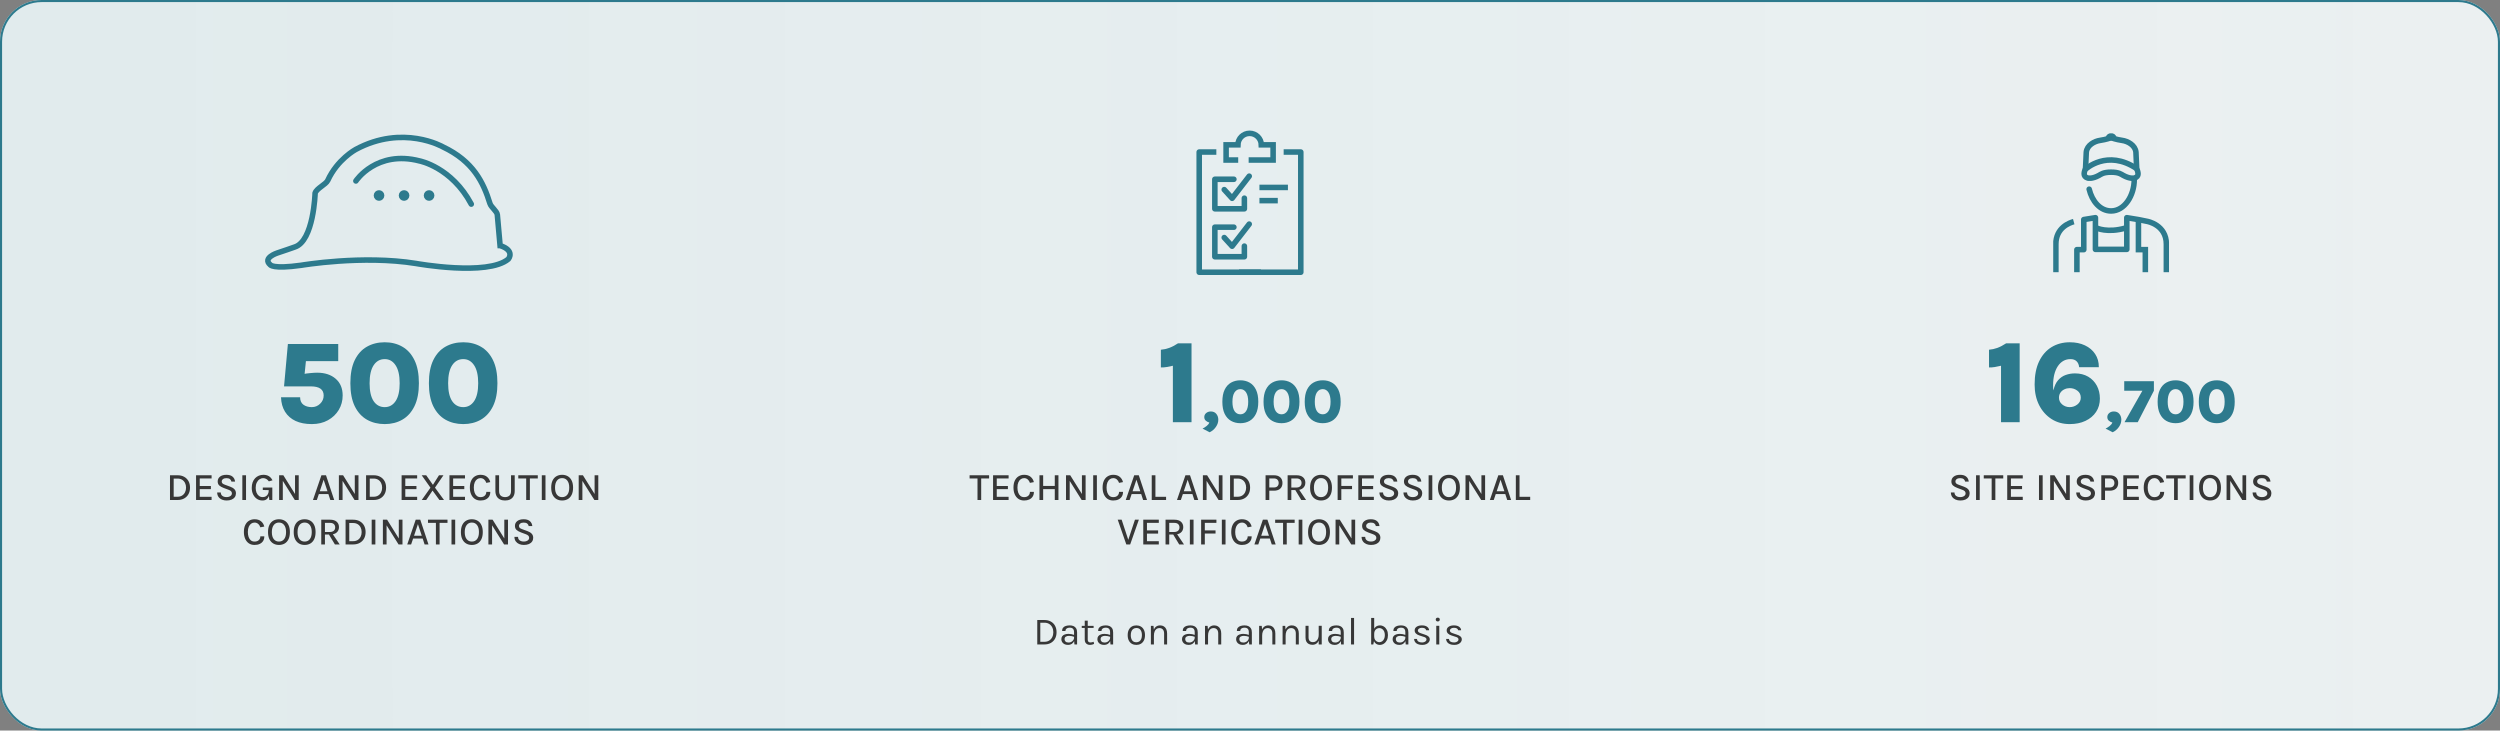 <svg width="900" height="263" viewBox="0 0 900 263" fill="none" xmlns="http://www.w3.org/2000/svg">
<rect x="0" y="0" width="900" height="263" fill="#808080" stroke="none"/>
<g clip-path="url(#clip0_5359_119)">
<rect width="900" height="263" rx="15" fill="#F5F7F7"/>
<rect width="900" height="263" fill="url(#paint0_linear_5359_119)" fill-opacity="0.25"/>
<path d="M180.034 88.409C180.034 88.409 179.717 84.495 179.035 77.29C178.918 76.056 176.79 74.575 176.379 73.258C174.04 65.701 170.384 58.061 159.442 52.878C159.442 52.878 145.091 44.603 128.036 53.818C128.036 53.818 121.466 57.356 117.987 64.96C117.317 66.406 113.943 67.828 113.438 69.521C113.438 69.521 112.944 86.81 106.068 88.938C106.068 88.938 101.438 90.572 99.757 91.1C99.757 91.1 94.444 92.864 97.242 95.285C97.242 95.285 97.97 96.966 108.443 95.496C108.443 95.496 130.551 91.724 149.816 94.862C149.816 94.862 175.591 99.528 183.031 93.251C183.031 93.251 185.523 90.207 180.046 88.409H180.034Z" stroke="#2D7A8D" stroke-width="2" stroke-miterlimit="10"/>
<path d="M128.119 65.148C128.119 65.148 135.524 53.877 151.121 57.955C151.121 57.955 162.569 60.188 169.657 73.482" stroke="#2D7A8D" stroke-width="2" stroke-miterlimit="10" stroke-linecap="round"/>
<path d="M137.367 70.379C137.367 70.884 136.955 71.296 136.45 71.296C135.945 71.296 135.533 70.884 135.533 70.379C135.533 69.874 135.945 69.462 136.45 69.462C136.955 69.462 137.367 69.874 137.367 70.379Z" fill="#2D7A8D" stroke="#2D7A8D" stroke-width="2" stroke-miterlimit="10"/>
<path d="M146.382 70.379C146.382 70.884 145.971 71.296 145.466 71.296C144.96 71.296 144.549 70.884 144.549 70.379C144.549 69.874 144.96 69.462 145.466 69.462C145.971 69.462 146.382 69.874 146.382 70.379Z" fill="#2D7A8D" stroke="#2D7A8D" stroke-width="2" stroke-miterlimit="10"/>
<path d="M155.386 70.379C155.386 70.884 154.975 71.296 154.47 71.296C153.964 71.296 153.553 70.884 153.553 70.379C153.553 69.874 153.964 69.462 154.47 69.462C154.975 69.462 155.386 69.874 155.386 70.379Z" fill="#2D7A8D" stroke="#2D7A8D" stroke-width="2" stroke-miterlimit="10"/>
<path d="M112.24 152.671C109.974 152.671 108.023 152.294 106.387 151.538C104.764 150.769 103.505 149.664 102.61 148.224C101.715 146.783 101.233 145.049 101.163 143.021H108.044C108.044 144.224 108.442 145.119 109.24 145.706C110.037 146.28 111.037 146.566 112.24 146.566C113.401 146.566 114.401 146.161 115.24 145.35C116.093 144.538 116.519 143.545 116.519 142.371C116.519 140.189 114.974 139.098 111.883 139.098H102.254L103.638 123.846H121.764V130.014H109.03L110.31 128.273L109.596 135.217L109.177 134.671C109.848 134.517 110.68 134.399 111.673 134.315C112.68 134.217 113.512 134.168 114.17 134.168C116.939 134.168 119.163 134.895 120.841 136.35C122.519 137.804 123.359 139.811 123.359 142.371C123.359 144.273 122.89 146.007 121.953 147.573C121.016 149.126 119.715 150.364 118.051 151.287C116.387 152.21 114.449 152.671 112.24 152.671ZM138.509 152.671C136.103 152.671 133.964 152.14 132.089 151.077C130.229 150.014 128.768 148.399 127.705 146.231C126.656 144.049 126.131 141.294 126.131 137.965C126.131 134.594 126.656 131.825 127.705 129.657C128.768 127.476 130.229 125.86 132.089 124.811C133.964 123.748 136.103 123.217 138.509 123.217C140.887 123.217 142.999 123.748 144.845 124.811C146.691 125.86 148.145 127.476 149.208 129.657C150.271 131.825 150.803 134.594 150.803 137.965C150.803 141.294 150.271 144.049 149.208 146.231C148.145 148.399 146.691 150.014 144.845 151.077C142.999 152.14 140.887 152.671 138.509 152.671ZM138.509 146.566C140.131 146.566 141.432 145.846 142.411 144.406C143.39 142.951 143.88 140.804 143.88 137.965C143.88 135.126 143.39 132.972 142.411 131.503C141.432 130.021 140.131 129.28 138.509 129.28C136.817 129.28 135.481 130.021 134.502 131.503C133.537 132.972 133.054 135.126 133.054 137.965C133.054 140.804 133.537 142.951 134.502 144.406C135.481 145.846 136.817 146.566 138.509 146.566ZM166.782 152.671C164.376 152.671 162.236 152.14 160.362 151.077C158.502 150.014 157.04 148.399 155.977 146.231C154.928 144.049 154.404 141.294 154.404 137.965C154.404 134.594 154.928 131.825 155.977 129.657C157.04 127.476 158.502 125.86 160.362 124.811C162.236 123.748 164.376 123.217 166.782 123.217C169.159 123.217 171.271 123.748 173.117 124.811C174.963 125.86 176.418 127.476 177.481 129.657C178.544 131.825 179.075 134.594 179.075 137.965C179.075 141.294 178.544 144.049 177.481 146.231C176.418 148.399 174.963 150.014 173.117 151.077C171.271 152.14 169.159 152.671 166.782 152.671ZM166.782 146.566C168.404 146.566 169.705 145.846 170.684 144.406C171.663 142.951 172.152 140.804 172.152 137.965C172.152 135.126 171.663 132.972 170.684 131.503C169.705 130.021 168.404 129.28 166.782 129.28C165.089 129.28 163.754 130.021 162.775 131.503C161.809 132.972 161.327 135.126 161.327 137.965C161.327 140.804 161.809 142.951 162.775 144.406C163.754 145.846 165.089 146.566 166.782 146.566Z" fill="#2D7A8D"/>
<path d="M61.197 171.091H63.924C64.828 171.091 65.614 171.275 66.281 171.643C66.952 172.007 67.474 172.522 67.847 173.189C68.22 173.855 68.406 174.641 68.406 175.545C68.406 176.445 68.22 177.228 67.847 177.895C67.474 178.562 66.952 179.079 66.281 179.448C65.614 179.816 64.828 180 63.924 180H61.197V171.091ZM62.525 172.287V178.825H63.924C64.558 178.825 65.101 178.683 65.553 178.399C66.01 178.114 66.362 177.725 66.609 177.231C66.856 176.737 66.98 176.175 66.98 175.545C66.98 174.916 66.856 174.357 66.609 173.867C66.362 173.373 66.01 172.986 65.553 172.706C65.101 172.427 64.558 172.287 63.924 172.287H62.525ZM70.58 180V171.091H76.174V172.238H71.908V174.951H75.922V176.098H71.908V178.839H76.174V180H70.58ZM81.562 180.182C80.956 180.182 80.399 180.075 79.891 179.86C79.383 179.641 78.973 179.317 78.66 178.888C78.353 178.459 78.192 177.923 78.178 177.28H79.478C79.478 177.667 79.572 177.984 79.758 178.231C79.949 178.478 80.201 178.662 80.513 178.783C80.826 178.9 81.171 178.958 81.548 178.958C81.931 178.958 82.269 178.9 82.562 178.783C82.856 178.667 83.082 178.51 83.241 178.315C83.404 178.119 83.485 177.895 83.485 177.643C83.485 177.303 83.38 177.03 83.171 176.825C82.961 176.615 82.642 176.438 82.213 176.294L80.555 175.678C79.842 175.413 79.299 175.107 78.926 174.762C78.553 174.413 78.367 173.928 78.367 173.308C78.367 172.604 78.642 172.033 79.192 171.594C79.742 171.152 80.516 170.93 81.513 170.93C82.46 170.93 83.194 171.149 83.716 171.587C84.243 172.026 84.544 172.622 84.618 173.378H83.311C83.245 172.995 83.066 172.692 82.772 172.469C82.483 172.245 82.064 172.133 81.513 172.133C80.982 172.133 80.567 172.249 80.269 172.483C79.97 172.711 79.821 173 79.821 173.35C79.821 173.639 79.914 173.869 80.101 174.042C80.292 174.214 80.588 174.371 80.989 174.51L82.877 175.203C83.525 175.431 84.031 175.739 84.394 176.126C84.758 176.513 84.94 177.005 84.94 177.601C84.94 178.105 84.809 178.55 84.548 178.937C84.287 179.324 83.905 179.629 83.401 179.853C82.898 180.072 82.285 180.182 81.562 180.182ZM87.243 180V171.091H88.572V180H87.243ZM94.488 180.182C93.77 180.182 93.12 179.995 92.537 179.622C91.954 179.245 91.491 178.716 91.146 178.035C90.801 177.35 90.628 176.545 90.628 175.622C90.628 174.872 90.735 174.205 90.95 173.622C91.169 173.04 91.47 172.548 91.852 172.147C92.239 171.746 92.686 171.443 93.195 171.238C93.703 171.033 94.246 170.93 94.824 170.93C95.579 170.93 96.227 171.089 96.768 171.406C97.309 171.723 97.754 172.226 98.104 172.916L96.789 173.294C96.509 172.907 96.201 172.618 95.866 172.427C95.53 172.231 95.162 172.133 94.761 172.133C94.272 172.133 93.819 172.275 93.404 172.559C92.994 172.839 92.665 173.24 92.418 173.762C92.171 174.28 92.048 174.9 92.048 175.622C92.048 176.28 92.15 176.86 92.355 177.364C92.565 177.862 92.859 178.254 93.237 178.538C93.619 178.818 94.069 178.958 94.586 178.958C94.996 178.958 95.365 178.865 95.691 178.678C96.017 178.492 96.274 178.217 96.46 177.853C96.651 177.485 96.747 177.03 96.747 176.49H97.097C97.097 177.24 97.006 177.893 96.824 178.448C96.647 178.998 96.367 179.424 95.985 179.727C95.603 180.03 95.104 180.182 94.488 180.182ZM96.957 180L96.747 177.958V176.448L94.607 176.392V175.517H98.034V180H96.957ZM100.484 171.091H102.002L106.316 178H106.211V171.091H107.54V180H106.127L101.603 172.783H101.813V180H100.484V171.091ZM112.664 180L115.713 171.091H117.357L120.315 180H118.916L118.224 177.874H114.783L114.063 180H112.664ZM115.119 176.853H117.895L116.51 172.692L115.119 176.853ZM121.996 171.091H123.513L127.828 178H127.723V171.091H129.052V180H127.639L123.115 172.783H123.324V180H121.996V171.091ZM131.782 171.091H134.51C135.414 171.091 136.2 171.275 136.866 171.643C137.538 172.007 138.06 172.522 138.433 173.189C138.806 173.855 138.992 174.641 138.992 175.545C138.992 176.445 138.806 177.228 138.433 177.895C138.06 178.562 137.538 179.079 136.866 179.448C136.2 179.816 135.414 180 134.51 180H131.782V171.091ZM133.111 172.287V178.825H134.51C135.144 178.825 135.687 178.683 136.139 178.399C136.596 178.114 136.948 177.725 137.195 177.231C137.442 176.737 137.566 176.175 137.566 175.545C137.566 174.916 137.442 174.357 137.195 173.867C136.948 173.373 136.596 172.986 136.139 172.706C135.687 172.427 135.144 172.287 134.51 172.287H133.111ZM144.58 180V171.091H150.174V172.238H145.908V174.951H149.922V176.098H145.908V178.839H150.174V180H144.58ZM151.828 180L154.968 175.573L151.807 171.091H153.43L155.856 174.545L158.038 171.091H159.646L156.591 175.552L159.842 180H158.192L155.716 176.608L153.437 180H151.828ZM161.803 180V171.091H167.397V172.238H163.131V174.951H167.145V176.098H163.131V178.839H167.397V180H161.803ZM172.981 180.182C172.193 180.182 171.513 179.991 170.939 179.608C170.371 179.221 169.93 178.678 169.618 177.979C169.305 177.275 169.149 176.45 169.149 175.503C169.149 174.506 169.315 173.669 169.646 172.993C169.977 172.312 170.431 171.8 171.009 171.455C171.592 171.105 172.249 170.93 172.981 170.93C173.965 170.93 174.748 171.175 175.331 171.664C175.914 172.149 176.301 172.781 176.492 173.559L175.072 173.832C174.904 173.315 174.639 172.902 174.275 172.594C173.911 172.282 173.48 172.126 172.981 172.126C172.543 172.126 172.142 172.252 171.779 172.503C171.415 172.755 171.124 173.133 170.904 173.636C170.685 174.135 170.576 174.758 170.576 175.503C170.576 176.193 170.667 176.8 170.849 177.322C171.03 177.839 171.298 178.242 171.653 178.531C172.007 178.821 172.45 178.965 172.981 178.965C173.629 178.965 174.14 178.793 174.513 178.448C174.886 178.098 175.072 177.643 175.072 177.084H176.506C176.506 177.737 176.359 178.294 176.065 178.755C175.776 179.212 175.368 179.564 174.842 179.811C174.315 180.058 173.695 180.182 172.981 180.182ZM178.339 171.091H179.668V176.72C179.668 177.513 179.866 178.084 180.262 178.434C180.663 178.783 181.183 178.958 181.822 178.958C182.461 178.958 182.978 178.783 183.374 178.434C183.771 178.084 183.969 177.513 183.969 176.72V171.091H185.297V176.72C185.297 177.466 185.158 178.098 184.878 178.615C184.598 179.128 184.197 179.517 183.675 179.783C183.158 180.049 182.54 180.182 181.822 180.182C181.109 180.182 180.491 180.049 179.969 179.783C179.447 179.517 179.043 179.128 178.759 178.615C178.479 178.098 178.339 177.466 178.339 176.72V171.091ZM186.583 172.238V171.091H193.604V172.238H190.457L190.758 171.93V180H189.429V171.93L189.723 172.238H186.583ZM195.047 180V171.091H196.376V180H195.047ZM202.362 180.182C201.603 180.182 200.927 180.009 200.335 179.664C199.742 179.319 199.276 178.804 198.936 178.119C198.6 177.434 198.432 176.578 198.432 175.552C198.432 174.508 198.6 173.646 198.936 172.965C199.276 172.28 199.742 171.769 200.335 171.434C200.927 171.098 201.603 170.93 202.362 170.93C203.127 170.93 203.805 171.1 204.397 171.441C204.994 171.781 205.46 172.296 205.796 172.986C206.136 173.671 206.307 174.527 206.307 175.552C206.307 176.587 206.136 177.45 205.796 178.14C205.46 178.825 204.994 179.338 204.397 179.678C203.805 180.014 203.127 180.182 202.362 180.182ZM202.362 178.965C203.155 178.965 203.78 178.674 204.237 178.091C204.698 177.508 204.929 176.657 204.929 175.538C204.929 174.448 204.698 173.606 204.237 173.014C203.78 172.417 203.155 172.119 202.362 172.119C201.584 172.119 200.964 172.417 200.502 173.014C200.041 173.611 199.81 174.457 199.81 175.552C199.81 176.662 200.041 177.508 200.502 178.091C200.964 178.674 201.584 178.965 202.362 178.965ZM208.329 171.091H209.847L214.162 178H214.057V171.091H215.385V180H213.973L209.448 172.783H209.658V180H208.329V171.091ZM91.633 196.182C90.845 196.182 90.165 195.991 89.591 195.608C89.022 195.221 88.582 194.678 88.269 193.979C87.957 193.275 87.801 192.45 87.801 191.503C87.801 190.506 87.966 189.669 88.297 188.993C88.628 188.312 89.083 187.8 89.661 187.455C90.244 187.105 90.901 186.93 91.633 186.93C92.617 186.93 93.4 187.175 93.983 187.664C94.565 188.149 94.952 188.781 95.144 189.559L93.724 189.832C93.556 189.315 93.29 188.902 92.927 188.594C92.563 188.282 92.132 188.126 91.633 188.126C91.195 188.126 90.794 188.252 90.43 188.503C90.067 188.755 89.775 189.133 89.556 189.636C89.337 190.135 89.227 190.758 89.227 191.503C89.227 192.193 89.318 192.8 89.5 193.322C89.682 193.839 89.95 194.242 90.304 194.531C90.659 194.821 91.102 194.965 91.633 194.965C92.281 194.965 92.791 194.793 93.165 194.448C93.537 194.098 93.724 193.643 93.724 193.084H95.157C95.157 193.737 95.011 194.294 94.717 194.755C94.428 195.212 94.02 195.564 93.493 195.811C92.966 196.058 92.346 196.182 91.633 196.182ZM100.418 196.182C99.658 196.182 98.982 196.009 98.39 195.664C97.797 195.319 97.331 194.804 96.991 194.119C96.655 193.434 96.487 192.578 96.487 191.552C96.487 190.508 96.655 189.646 96.991 188.965C97.331 188.28 97.797 187.769 98.39 187.434C98.982 187.098 99.658 186.93 100.418 186.93C101.182 186.93 101.86 187.1 102.453 187.441C103.049 187.781 103.515 188.296 103.851 188.986C104.191 189.671 104.362 190.527 104.362 191.552C104.362 192.587 104.191 193.45 103.851 194.14C103.515 194.825 103.049 195.338 102.453 195.678C101.86 196.014 101.182 196.182 100.418 196.182ZM100.418 194.965C101.21 194.965 101.835 194.674 102.292 194.091C102.753 193.508 102.984 192.657 102.984 191.538C102.984 190.448 102.753 189.606 102.292 189.014C101.835 188.417 101.21 188.119 100.418 188.119C99.639 188.119 99.019 188.417 98.557 189.014C98.096 189.611 97.865 190.457 97.865 191.552C97.865 192.662 98.096 193.508 98.557 194.091C99.019 194.674 99.639 194.965 100.418 194.965ZM109.664 196.182C108.904 196.182 108.228 196.009 107.636 195.664C107.044 195.319 106.578 194.804 106.238 194.119C105.902 193.434 105.734 192.578 105.734 191.552C105.734 190.508 105.902 189.646 106.238 188.965C106.578 188.28 107.044 187.769 107.636 187.434C108.228 187.098 108.904 186.93 109.664 186.93C110.429 186.93 111.107 187.1 111.699 187.441C112.296 187.781 112.762 188.296 113.098 188.986C113.438 189.671 113.608 190.527 113.608 191.552C113.608 192.587 113.438 193.45 113.098 194.14C112.762 194.825 112.296 195.338 111.699 195.678C111.107 196.014 110.429 196.182 109.664 196.182ZM109.664 194.965C110.457 194.965 111.081 194.674 111.538 194.091C112 193.508 112.231 192.657 112.231 191.538C112.231 190.448 112 189.606 111.538 189.014C111.081 188.417 110.457 188.119 109.664 188.119C108.886 188.119 108.266 188.417 107.804 189.014C107.342 189.611 107.112 190.457 107.112 191.552C107.112 192.662 107.342 193.508 107.804 194.091C108.266 194.674 108.886 194.965 109.664 194.965ZM115.652 196V187.091H118.841C119.88 187.091 120.671 187.338 121.211 187.832C121.757 188.322 122.03 188.967 122.03 189.769C122.03 190.562 121.757 191.203 121.211 191.692C120.671 192.182 119.88 192.427 118.841 192.427H116.981V196H115.652ZM120.568 196L118.1 191.902H119.533L122.295 196H120.568ZM116.981 191.517H118.722C119.356 191.517 119.839 191.366 120.17 191.063C120.501 190.755 120.666 190.359 120.666 189.874C120.666 189.375 120.51 188.979 120.198 188.685C119.89 188.387 119.438 188.238 118.841 188.238H116.981V191.517ZM124.407 187.091H127.134C128.039 187.091 128.824 187.275 129.491 187.643C130.162 188.007 130.684 188.522 131.057 189.189C131.43 189.855 131.617 190.641 131.617 191.545C131.617 192.445 131.43 193.228 131.057 193.895C130.684 194.562 130.162 195.079 129.491 195.448C128.824 195.816 128.039 196 127.134 196H124.407V187.091ZM125.736 188.287V194.825H127.134C127.768 194.825 128.311 194.683 128.764 194.399C129.22 194.114 129.572 193.725 129.82 193.231C130.067 192.737 130.19 192.175 130.19 191.545C130.19 190.916 130.067 190.357 129.82 189.867C129.572 189.373 129.22 188.986 128.764 188.706C128.311 188.427 127.768 188.287 127.134 188.287H125.736ZM133.804 196V187.091H135.132V196H133.804ZM137.839 187.091H139.357L143.671 194H143.567V187.091H144.895V196H143.483L138.958 188.783H139.168V196H137.839V187.091ZM146.605 196L149.654 187.091H151.297L154.255 196H152.857L152.164 193.874H148.724L148.004 196H146.605ZM149.06 192.853H151.836L150.451 188.692L149.06 192.853ZM154.077 188.238V187.091H161.098V188.238H157.951L158.252 187.93V196H156.923V187.93L157.217 188.238H154.077ZM162.541 196V187.091H163.869V196H162.541ZM169.856 196.182C169.096 196.182 168.42 196.009 167.828 195.664C167.236 195.319 166.77 194.804 166.429 194.119C166.094 193.434 165.926 192.578 165.926 191.552C165.926 190.508 166.094 189.646 166.429 188.965C166.77 188.28 167.236 187.769 167.828 187.434C168.42 187.098 169.096 186.93 169.856 186.93C170.62 186.93 171.299 187.1 171.891 187.441C172.488 187.781 172.954 188.296 173.289 188.986C173.63 189.671 173.8 190.527 173.8 191.552C173.8 192.587 173.63 193.45 173.289 194.14C172.954 194.825 172.488 195.338 171.891 195.678C171.299 196.014 170.62 196.182 169.856 196.182ZM169.856 194.965C170.648 194.965 171.273 194.674 171.73 194.091C172.192 193.508 172.422 192.657 172.422 191.538C172.422 190.448 172.192 189.606 171.73 189.014C171.273 188.417 170.648 188.119 169.856 188.119C169.077 188.119 168.457 188.417 167.996 189.014C167.534 189.611 167.303 190.457 167.303 191.552C167.303 192.662 167.534 193.508 167.996 194.091C168.457 194.674 169.077 194.965 169.856 194.965ZM175.823 187.091H177.34L181.655 194H181.55V187.091H182.879V196H181.466L176.942 188.783H177.151V196H175.823V187.091ZM188.574 196.182C187.968 196.182 187.411 196.075 186.903 195.86C186.395 195.641 185.985 195.317 185.672 194.888C185.365 194.459 185.204 193.923 185.19 193.28H186.491C186.491 193.667 186.584 193.984 186.77 194.231C186.961 194.478 187.213 194.662 187.526 194.783C187.838 194.9 188.183 194.958 188.56 194.958C188.943 194.958 189.281 194.9 189.574 194.783C189.868 194.667 190.094 194.51 190.253 194.315C190.416 194.119 190.498 193.895 190.498 193.643C190.498 193.303 190.393 193.03 190.183 192.825C189.973 192.615 189.654 192.438 189.225 192.294L187.567 191.678C186.854 191.413 186.311 191.107 185.938 190.762C185.565 190.413 185.379 189.928 185.379 189.308C185.379 188.604 185.654 188.033 186.204 187.594C186.754 187.152 187.528 186.93 188.526 186.93C189.472 186.93 190.206 187.149 190.728 187.587C191.255 188.026 191.556 188.622 191.63 189.378H190.323C190.257 188.995 190.078 188.692 189.784 188.469C189.495 188.245 189.076 188.133 188.526 188.133C187.994 188.133 187.579 188.249 187.281 188.483C186.982 188.711 186.833 189 186.833 189.35C186.833 189.639 186.926 189.869 187.113 190.042C187.304 190.214 187.6 190.371 188.001 190.51L189.889 191.203C190.537 191.431 191.043 191.739 191.407 192.126C191.77 192.513 191.952 193.005 191.952 193.601C191.952 194.105 191.822 194.55 191.56 194.937C191.299 195.324 190.917 195.629 190.414 195.853C189.91 196.072 189.297 196.182 188.574 196.182Z" fill="#373737"/>
<path d="M449.513 57.616H458.321V52.148H454.082C454.032 49.847 452.169 48 449.86 48C447.551 48 445.687 49.847 445.637 52.148H441.398V57.616H445.753" stroke="#2D7A8D" stroke-width="2" stroke-miterlimit="10"/>
<path d="M447.972 71.347V75.165H437.342V64.535H444.195" stroke="#2D7A8D" stroke-width="2" stroke-linecap="round" stroke-linejoin="round"/>
<path d="M440.723 68.262L443.56 71.388L449.72 63.421" stroke="#2D7A8D" stroke-width="2" stroke-linecap="round" stroke-linejoin="round"/>
<path d="M453.396 67.471H463.655" stroke="#2D7A8D" stroke-width="2" stroke-miterlimit="10"/>
<path d="M453.396 72.229H460.002" stroke="#2D7A8D" stroke-width="2" stroke-miterlimit="10"/>
<path d="M447.972 88.599V92.425H437.342V81.787H444.195" stroke="#2D7A8D" stroke-width="2" stroke-linecap="round" stroke-linejoin="round"/>
<path d="M440.723 85.523L443.56 88.64L449.72 80.674" stroke="#2D7A8D" stroke-width="2" stroke-linecap="round" stroke-linejoin="round"/>
<path d="M437.885 54.738H431.717V98H453.942" stroke="#2D7A8D" stroke-width="2" stroke-linejoin="round"/>
<path d="M462.115 54.738H468.283V98H446.058" stroke="#2D7A8D" stroke-width="2" stroke-linejoin="round"/>
<path d="M424.082 123.594H428.95V152H422.236V131.671C421.439 131.867 420.691 132.021 419.991 132.133C419.306 132.245 418.614 132.294 417.915 132.28V125.902C418.936 125.818 419.929 125.601 420.894 125.252C421.873 124.902 422.936 124.35 424.082 123.594ZM435.476 155.619L432.913 154.299C433.47 154.02 433.976 153.694 434.431 153.32C434.893 152.953 435.201 152.55 435.355 152.11C434.856 151.985 434.427 151.758 434.068 151.428C433.716 151.098 433.54 150.673 433.54 150.152C433.54 149.573 433.764 149.092 434.211 148.711C434.658 148.322 435.223 148.128 435.905 148.128C436.756 148.128 437.416 148.421 437.885 149.008C438.354 149.595 438.589 150.288 438.589 151.087C438.589 151.989 438.303 152.854 437.731 153.683C437.159 154.519 436.407 155.164 435.476 155.619ZM446.538 152.352C445.277 152.352 444.155 152.073 443.172 151.516C442.197 150.959 441.431 150.112 440.873 148.975C440.323 147.831 440.048 146.386 440.048 144.641C440.048 142.874 440.323 141.422 440.873 140.285C441.431 139.141 442.197 138.294 443.172 137.744C444.155 137.187 445.277 136.908 446.538 136.908C447.785 136.908 448.892 137.187 449.86 137.744C450.828 138.294 451.591 139.141 452.148 140.285C452.706 141.422 452.984 142.874 452.984 144.641C452.984 146.386 452.706 147.831 452.148 148.975C451.591 150.112 450.828 150.959 449.86 151.516C448.892 152.073 447.785 152.352 446.538 152.352ZM446.538 149.151C447.389 149.151 448.071 148.773 448.584 148.018C449.098 147.255 449.354 146.13 449.354 144.641C449.354 143.152 449.098 142.023 448.584 141.253C448.071 140.476 447.389 140.087 446.538 140.087C445.651 140.087 444.951 140.476 444.437 141.253C443.931 142.023 443.678 143.152 443.678 144.641C443.678 146.13 443.931 147.255 444.437 148.018C444.951 148.773 445.651 149.151 446.538 149.151ZM461.363 152.352C460.101 152.352 458.979 152.073 457.997 151.516C457.021 150.959 456.255 150.112 455.698 148.975C455.148 147.831 454.873 146.386 454.873 144.641C454.873 142.874 455.148 141.422 455.698 140.285C456.255 139.141 457.021 138.294 457.997 137.744C458.979 137.187 460.101 136.908 461.363 136.908C462.609 136.908 463.717 137.187 464.685 137.744C465.653 138.294 466.415 139.141 466.973 140.285C467.53 141.422 467.809 142.874 467.809 144.641C467.809 146.386 467.53 147.831 466.973 148.975C466.415 150.112 465.653 150.959 464.685 151.516C463.717 152.073 462.609 152.352 461.363 152.352ZM461.363 149.151C462.213 149.151 462.895 148.773 463.409 148.018C463.922 147.255 464.179 146.13 464.179 144.641C464.179 143.152 463.922 142.023 463.409 141.253C462.895 140.476 462.213 140.087 461.363 140.087C460.475 140.087 459.775 140.476 459.262 141.253C458.756 142.023 458.503 143.152 458.503 144.641C458.503 146.13 458.756 147.255 459.262 148.018C459.775 148.773 460.475 149.151 461.363 149.151ZM476.187 152.352C474.925 152.352 473.803 152.073 472.821 151.516C471.845 150.959 471.079 150.112 470.522 148.975C469.972 147.831 469.697 146.386 469.697 144.641C469.697 142.874 469.972 141.422 470.522 140.285C471.079 139.141 471.845 138.294 472.821 137.744C473.803 137.187 474.925 136.908 476.187 136.908C477.433 136.908 478.541 137.187 479.509 137.744C480.477 138.294 481.239 139.141 481.797 140.285C482.354 141.422 482.633 142.874 482.633 144.641C482.633 146.386 482.354 147.831 481.797 148.975C481.239 150.112 480.477 150.959 479.509 151.516C478.541 152.073 477.433 152.352 476.187 152.352ZM476.187 149.151C477.037 149.151 477.719 148.773 478.233 148.018C478.746 147.255 479.003 146.13 479.003 144.641C479.003 143.152 478.746 142.023 478.233 141.253C477.719 140.476 477.037 140.087 476.187 140.087C475.299 140.087 474.599 140.476 474.086 141.253C473.58 142.023 473.327 143.152 473.327 144.641C473.327 146.13 473.58 147.255 474.086 148.018C474.599 148.773 475.299 149.151 476.187 149.151Z" fill="#2D7A8D"/>
<path d="M349.054 172.238V171.091H356.075V172.238H352.928L353.229 171.93V180H351.9V171.93L352.194 172.238H349.054ZM357.504 180V171.091H363.098V172.238H358.833V174.951H362.847V176.098H358.833V178.839H363.098V180H357.504ZM368.683 180.182C367.895 180.182 367.214 179.991 366.641 179.608C366.072 179.221 365.631 178.678 365.319 177.979C365.007 177.275 364.85 176.45 364.85 175.503C364.85 174.506 365.016 173.669 365.347 172.993C365.678 172.312 366.132 171.8 366.711 171.455C367.293 171.105 367.951 170.93 368.683 170.93C369.666 170.93 370.449 171.175 371.032 171.664C371.615 172.149 372.002 172.781 372.193 173.559L370.774 173.832C370.606 173.315 370.34 172.902 369.976 172.594C369.613 172.282 369.181 172.126 368.683 172.126C368.244 172.126 367.843 172.252 367.48 172.503C367.116 172.755 366.825 173.133 366.606 173.636C366.387 174.135 366.277 174.758 366.277 175.503C366.277 176.193 366.368 176.8 366.55 177.322C366.732 177.839 367 178.242 367.354 178.531C367.708 178.821 368.151 178.965 368.683 178.965C369.331 178.965 369.841 178.793 370.214 178.448C370.587 178.098 370.774 177.643 370.774 177.084H372.207C372.207 177.737 372.06 178.294 371.767 178.755C371.477 179.212 371.07 179.564 370.543 179.811C370.016 180.058 369.396 180.182 368.683 180.182ZM374.208 171.091H375.537V174.93H379.719V171.091H381.041V180H379.719V176.084H375.537V180H374.208V171.091ZM383.762 171.091H385.279L389.594 178H389.489V171.091H390.818V180H389.405L384.881 172.783H385.09V180H383.762V171.091ZM393.548 180V171.091H394.877V180H393.548ZM400.766 180.182C399.978 180.182 399.297 179.991 398.724 179.608C398.155 179.221 397.714 178.678 397.402 177.979C397.09 177.275 396.934 176.45 396.934 175.503C396.934 174.506 397.099 173.669 397.43 172.993C397.761 172.312 398.216 171.8 398.794 171.455C399.376 171.105 400.034 170.93 400.766 170.93C401.749 170.93 402.533 171.175 403.115 171.664C403.698 172.149 404.085 172.781 404.276 173.559L402.857 173.832C402.689 173.315 402.423 172.902 402.059 172.594C401.696 172.282 401.265 172.126 400.766 172.126C400.328 172.126 399.927 172.252 399.563 172.503C399.199 172.755 398.908 173.133 398.689 173.636C398.47 174.135 398.36 174.758 398.36 175.503C398.36 176.193 398.451 176.8 398.633 177.322C398.815 177.839 399.083 178.242 399.437 178.531C399.791 178.821 400.234 178.965 400.766 178.965C401.414 178.965 401.924 178.793 402.297 178.448C402.67 178.098 402.857 177.643 402.857 177.084H404.29C404.29 177.737 404.143 178.294 403.85 178.755C403.561 179.212 403.153 179.564 402.626 179.811C402.099 180.058 401.479 180.182 400.766 180.182ZM405.271 180L408.319 171.091H409.963L412.921 180H411.522L410.83 177.874H407.389L406.669 180H405.271ZM407.725 176.853H410.501L409.117 172.692L407.725 176.853ZM415.952 171.091V178.839H419.791V180H414.623V171.091H415.952ZM423.709 180L426.758 171.091H428.401L431.359 180H429.961L429.269 177.874H425.828L425.108 180H423.709ZM426.164 176.853H428.94L427.555 172.692L426.164 176.853ZM433.041 171.091H434.558L438.873 178H438.768V171.091H440.097V180H438.684L434.16 172.783H434.369V180H433.041V171.091ZM442.827 171.091H445.555C446.459 171.091 447.245 171.275 447.911 171.643C448.582 172.007 449.105 172.522 449.478 173.189C449.851 173.855 450.037 174.641 450.037 175.545C450.037 176.445 449.851 177.228 449.478 177.895C449.105 178.562 448.582 179.079 447.911 179.448C447.245 179.816 446.459 180 445.555 180H442.827V171.091ZM444.156 172.287V178.825H445.555C446.189 178.825 446.732 178.683 447.184 178.399C447.641 178.114 447.993 177.725 448.24 177.231C448.487 176.737 448.61 176.175 448.61 175.545C448.61 174.916 448.487 174.357 448.24 173.867C447.993 173.373 447.641 172.986 447.184 172.706C446.732 172.427 446.189 172.287 445.555 172.287H444.156ZM455.604 180V171.091H458.59C459.583 171.091 460.347 171.338 460.883 171.832C461.42 172.326 461.688 173.009 461.688 173.881C461.688 174.744 461.42 175.422 460.883 175.916C460.347 176.406 459.583 176.65 458.59 176.65H456.946V180H455.604ZM456.946 175.49H458.59C459.158 175.49 459.59 175.343 459.883 175.049C460.177 174.755 460.324 174.366 460.324 173.881C460.324 173.392 460.177 172.995 459.883 172.692C459.59 172.389 459.158 172.238 458.59 172.238H456.946V175.49ZM463.547 180V171.091H466.736C467.775 171.091 468.565 171.338 469.106 171.832C469.652 172.322 469.924 172.967 469.924 173.769C469.924 174.562 469.652 175.203 469.106 175.692C468.565 176.182 467.775 176.427 466.736 176.427H464.875V180H463.547ZM468.463 180L465.994 175.902H467.428L470.19 180H468.463ZM464.875 175.517H466.617C467.251 175.517 467.733 175.366 468.064 175.063C468.395 174.755 468.561 174.359 468.561 173.874C468.561 173.375 468.405 172.979 468.092 172.685C467.785 172.387 467.332 172.238 466.736 172.238H464.875V175.517ZM475.56 180.182C474.801 180.182 474.125 180.009 473.532 179.664C472.94 179.319 472.474 178.804 472.134 178.119C471.798 177.434 471.63 176.578 471.63 175.552C471.63 174.508 471.798 173.646 472.134 172.965C472.474 172.28 472.94 171.769 473.532 171.434C474.125 171.098 474.801 170.93 475.56 170.93C476.325 170.93 477.003 171.1 477.595 171.441C478.192 171.781 478.658 172.296 478.994 172.986C479.334 173.671 479.504 174.527 479.504 175.552C479.504 176.587 479.334 177.45 478.994 178.14C478.658 178.825 478.192 179.338 477.595 179.678C477.003 180.014 476.325 180.182 475.56 180.182ZM475.56 178.965C476.353 178.965 476.978 178.674 477.435 178.091C477.896 177.508 478.127 176.657 478.127 175.538C478.127 174.448 477.896 173.606 477.435 173.014C476.978 172.417 476.353 172.119 475.56 172.119C474.782 172.119 474.162 172.417 473.7 173.014C473.239 173.611 473.008 174.457 473.008 175.552C473.008 176.662 473.239 177.508 473.7 178.091C474.162 178.674 474.782 178.965 475.56 178.965ZM481.548 180V171.091H487.052V172.238H482.877V174.937H486.737V176.077H482.877V180H481.548ZM488.992 180V171.091H494.586V172.238H490.32V174.951H494.334V176.098H490.32V178.839H494.586V180H488.992ZM499.974 180.182C499.368 180.182 498.811 180.075 498.303 179.86C497.795 179.641 497.385 179.317 497.072 178.888C496.765 178.459 496.604 177.923 496.59 177.28H497.891C497.891 177.667 497.984 177.984 498.17 178.231C498.361 178.478 498.613 178.662 498.925 178.783C499.238 178.9 499.583 178.958 499.96 178.958C500.343 178.958 500.681 178.9 500.974 178.783C501.268 178.667 501.494 178.51 501.653 178.315C501.816 178.119 501.897 177.895 501.897 177.643C501.897 177.303 501.793 177.03 501.583 176.825C501.373 176.615 501.054 176.438 500.625 176.294L498.967 175.678C498.254 175.413 497.711 175.107 497.338 174.762C496.965 174.413 496.779 173.928 496.779 173.308C496.779 172.604 497.054 172.033 497.604 171.594C498.154 171.152 498.928 170.93 499.925 170.93C500.872 170.93 501.606 171.149 502.128 171.587C502.655 172.026 502.956 172.622 503.03 173.378H501.723C501.657 172.995 501.478 172.692 501.184 172.469C500.895 172.245 500.476 172.133 499.925 172.133C499.394 172.133 498.979 172.249 498.681 172.483C498.382 172.711 498.233 173 498.233 173.35C498.233 173.639 498.326 173.869 498.513 174.042C498.704 174.214 499 174.371 499.401 174.51L501.289 175.203C501.937 175.431 502.443 175.739 502.807 176.126C503.17 176.513 503.352 177.005 503.352 177.601C503.352 178.105 503.222 178.55 502.96 178.937C502.699 179.324 502.317 179.629 501.814 179.853C501.31 180.072 500.697 180.182 499.974 180.182ZM508.62 180.182C508.014 180.182 507.457 180.075 506.949 179.86C506.441 179.641 506.03 179.317 505.718 178.888C505.41 178.459 505.249 177.923 505.235 177.28H506.536C506.536 177.667 506.629 177.984 506.816 178.231C507.007 178.478 507.259 178.662 507.571 178.783C507.883 178.9 508.228 178.958 508.606 178.958C508.988 178.958 509.326 178.9 509.62 178.783C509.914 178.667 510.14 178.51 510.298 178.315C510.462 178.119 510.543 177.895 510.543 177.643C510.543 177.303 510.438 177.03 510.228 176.825C510.019 176.615 509.699 176.438 509.27 176.294L507.613 175.678C506.9 175.413 506.357 175.107 505.984 174.762C505.611 174.413 505.424 173.928 505.424 173.308C505.424 172.604 505.699 172.033 506.249 171.594C506.8 171.152 507.573 170.93 508.571 170.93C509.518 170.93 510.252 171.149 510.774 171.587C511.301 172.026 511.601 172.622 511.676 173.378H510.368C510.303 172.995 510.124 172.692 509.83 172.469C509.541 172.245 509.121 172.133 508.571 172.133C508.04 172.133 507.625 172.249 507.326 172.483C507.028 172.711 506.879 173 506.879 173.35C506.879 173.639 506.972 173.869 507.159 174.042C507.35 174.214 507.646 174.371 508.047 174.51L509.935 175.203C510.583 175.431 511.089 175.739 511.452 176.126C511.816 176.513 511.998 177.005 511.998 177.601C511.998 178.105 511.867 178.55 511.606 178.937C511.345 179.324 510.963 179.629 510.459 179.853C509.956 180.072 509.343 180.182 508.62 180.182ZM514.301 180V171.091H515.629V180H514.301ZM521.616 180.182C520.856 180.182 520.18 180.009 519.588 179.664C518.996 179.319 518.53 178.804 518.189 178.119C517.854 177.434 517.686 176.578 517.686 175.552C517.686 174.508 517.854 173.646 518.189 172.965C518.53 172.28 518.996 171.769 519.588 171.434C520.18 171.098 520.856 170.93 521.616 170.93C522.38 170.93 523.059 171.1 523.651 171.441C524.248 171.781 524.714 172.296 525.049 172.986C525.39 173.671 525.56 174.527 525.56 175.552C525.56 176.587 525.39 177.45 525.049 178.14C524.714 178.825 524.248 179.338 523.651 179.678C523.059 180.014 522.38 180.182 521.616 180.182ZM521.616 178.965C522.408 178.965 523.033 178.674 523.49 178.091C523.952 177.508 524.182 176.657 524.182 175.538C524.182 174.448 523.952 173.606 523.49 173.014C523.033 172.417 522.408 172.119 521.616 172.119C520.837 172.119 520.217 172.417 519.756 173.014C519.294 173.611 519.063 174.457 519.063 175.552C519.063 176.662 519.294 177.508 519.756 178.091C520.217 178.674 520.837 178.965 521.616 178.965ZM527.583 171.091H529.1L533.415 178H533.31V171.091H534.639V180H533.226L528.702 172.783H528.911V180H527.583V171.091ZM536.348 180L539.397 171.091H541.041L543.999 180H542.6L541.908 177.874H538.467L537.747 180H536.348ZM538.803 176.853H541.579L540.195 172.692L538.803 176.853ZM547.03 171.091V178.839H550.869V180H545.701V171.091H547.03ZM406.1 194.566L408.583 187.091H409.988L406.862 196H405.471L402.38 187.091H403.792L406.254 194.566H406.1ZM411.577 196V187.091H417.171V188.238H412.906V190.951H416.92V192.098H412.906V194.839H417.171V196H411.577ZM419.595 196V187.091H422.783C423.823 187.091 424.613 187.338 425.154 187.832C425.7 188.322 425.972 188.967 425.972 189.769C425.972 190.562 425.7 191.203 425.154 191.692C424.613 192.182 423.823 192.427 422.783 192.427H420.923V196H419.595ZM424.511 196L422.042 191.902H423.476L426.238 196H424.511ZM420.923 191.517H422.665C423.299 191.517 423.781 191.366 424.112 191.063C424.443 190.755 424.609 190.359 424.609 189.874C424.609 189.375 424.452 188.979 424.14 188.685C423.832 188.387 423.38 188.238 422.783 188.238H420.923V191.517ZM428.35 196V187.091H429.678V196H428.35ZM432.406 196V187.091H437.91V188.238H433.735V190.937H437.595V192.077H433.735V196H432.406ZM439.863 196V187.091H441.192V196H439.863ZM447.081 196.182C446.293 196.182 445.612 195.991 445.039 195.608C444.47 195.221 444.029 194.678 443.717 193.979C443.405 193.275 443.249 192.45 443.249 191.503C443.249 190.506 443.414 189.669 443.745 188.993C444.076 188.312 444.531 187.8 445.109 187.455C445.691 187.105 446.349 186.93 447.081 186.93C448.064 186.93 448.848 187.175 449.43 187.664C450.013 188.149 450.4 188.781 450.591 189.559L449.172 189.832C449.004 189.315 448.738 188.902 448.374 188.594C448.011 188.282 447.58 188.126 447.081 188.126C446.643 188.126 446.242 188.252 445.878 188.503C445.514 188.755 445.223 189.133 445.004 189.636C444.785 190.135 444.675 190.758 444.675 191.503C444.675 192.193 444.766 192.8 444.948 193.322C445.13 193.839 445.398 194.242 445.752 194.531C446.106 194.821 446.549 194.965 447.081 194.965C447.729 194.965 448.239 194.793 448.612 194.448C448.985 194.098 449.172 193.643 449.172 193.084H450.605C450.605 193.737 450.458 194.294 450.165 194.755C449.876 195.212 449.468 195.564 448.941 195.811C448.414 196.058 447.794 196.182 447.081 196.182ZM451.586 196L454.635 187.091H456.278L459.236 196H457.837L457.145 193.874H453.704L452.984 196H451.586ZM454.04 192.853H456.816L455.432 188.692L454.04 192.853ZM459.057 188.238V187.091H466.078V188.238H462.931L463.232 187.93V196H461.904V187.93L462.197 188.238H459.057ZM467.521 196V187.091H468.85V196H467.521ZM474.837 196.182C474.077 196.182 473.401 196.009 472.809 195.664C472.216 195.319 471.75 194.804 471.41 194.119C471.074 193.434 470.906 192.578 470.906 191.552C470.906 190.508 471.074 189.646 471.41 188.965C471.75 188.28 472.216 187.769 472.809 187.434C473.401 187.098 474.077 186.93 474.837 186.93C475.601 186.93 476.279 187.1 476.871 187.441C477.468 187.781 477.934 188.296 478.27 188.986C478.61 189.671 478.781 190.527 478.781 191.552C478.781 192.587 478.61 193.45 478.27 194.14C477.934 194.825 477.468 195.338 476.871 195.678C476.279 196.014 475.601 196.182 474.837 196.182ZM474.837 194.965C475.629 194.965 476.254 194.674 476.711 194.091C477.172 193.508 477.403 192.657 477.403 191.538C477.403 190.448 477.172 189.606 476.711 189.014C476.254 188.417 475.629 188.119 474.837 188.119C474.058 188.119 473.438 188.417 472.976 189.014C472.515 189.611 472.284 190.457 472.284 191.552C472.284 192.662 472.515 193.508 472.976 194.091C473.438 194.674 474.058 194.965 474.837 194.965ZM480.803 187.091H482.321L486.636 194H486.531V187.091H487.859V196H486.447L481.922 188.783H482.132V196H480.803V187.091ZM493.555 196.182C492.949 196.182 492.392 196.075 491.884 195.86C491.376 195.641 490.965 195.317 490.653 194.888C490.345 194.459 490.184 193.923 490.17 193.28H491.471C491.471 193.667 491.564 193.984 491.751 194.231C491.942 194.478 492.194 194.662 492.506 194.783C492.818 194.9 493.163 194.958 493.541 194.958C493.923 194.958 494.261 194.9 494.555 194.783C494.849 194.667 495.075 194.51 495.233 194.315C495.397 194.119 495.478 193.895 495.478 193.643C495.478 193.303 495.373 193.03 495.163 192.825C494.954 192.615 494.634 192.438 494.205 192.294L492.548 191.678C491.835 191.413 491.292 191.107 490.919 190.762C490.546 190.413 490.359 189.928 490.359 189.308C490.359 188.604 490.634 188.033 491.184 187.594C491.735 187.152 492.508 186.93 493.506 186.93C494.453 186.93 495.187 187.149 495.709 187.587C496.236 188.026 496.536 188.622 496.611 189.378H495.303C495.238 188.995 495.059 188.692 494.765 188.469C494.476 188.245 494.056 188.133 493.506 188.133C492.975 188.133 492.56 188.249 492.261 188.483C491.963 188.711 491.814 189 491.814 189.35C491.814 189.639 491.907 189.869 492.094 190.042C492.285 190.214 492.581 190.371 492.982 190.51L494.87 191.203C495.518 191.431 496.024 191.739 496.387 192.126C496.751 192.513 496.933 193.005 496.933 193.601C496.933 194.105 496.802 194.55 496.541 194.937C496.28 195.324 495.898 195.629 495.394 195.853C494.891 196.072 494.278 196.182 493.555 196.182Z" fill="#373737"/>
<g clip-path="url(#clip1_5359_119)">
<path d="M754.75 82.07C754.75 82.07 758.669 83.992 765.258 82.07" stroke="#2D7A8D" stroke-width="2" stroke-linecap="round" stroke-linejoin="round"/>
<path d="M769.842 79.157V89.864H772.32V98" stroke="#2D7A8D" stroke-width="2" stroke-miterlimit="10"/>
<path d="M746.545 79.79C744.99 80.21 740.109 81.987 740.109 87.896V97.992" stroke="#2D7A8D" stroke-width="2" stroke-linejoin="round"/>
<path d="M779.891 98V87.904C779.891 80.873 772.99 79.691 772.99 79.691C772.99 79.691 770.649 79.211 769.925 79.066L765.647 78.365V89.772H754.354V78.365L750.16 79.043V89.871H747.682V98.008" stroke="#2D7A8D" stroke-width="2" stroke-linejoin="round"/>
<path d="M768.327 64.669C768.327 70.35 764.857 75.947 760.007 75.947C756.05 75.947 753.129 72.417 752.1 68.108" stroke="#2D7A8D" stroke-width="2" stroke-miterlimit="10" stroke-linecap="round"/>
<path d="M769.196 60.506L768.937 54.787C768.693 52.255 765.97 50.814 763.95 50.539C761.875 50.249 760.061 49.594 760 49.578C759.939 49.601 758.124 50.249 756.05 50.539C754.036 50.821 751.307 52.255 751.063 54.787L750.803 60.506C750.361 61.901 749.621 63.51 751.627 64.105C751.627 64.105 753.121 64.532 755.623 63.144C756.355 62.74 757.163 61.985 760 61.985C762.836 61.985 763.645 62.74 764.377 63.144C766.878 64.532 768.372 64.105 768.372 64.105C770.378 63.51 769.63 61.901 769.188 60.506H769.196Z" stroke="#2D7A8D" stroke-width="2" stroke-miterlimit="10"/>
<path d="M750.742 60.956C750.742 60.956 758.558 53.528 769.272 60.742" stroke="#2D7A8D" stroke-width="2" stroke-miterlimit="10"/>
<path d="M760.007 48.953C759.511 48.953 759.1 49.22 759.1 49.556H760.907C760.907 49.22 760.503 48.953 759.999 48.953H760.007Z" fill="#39434E" stroke="#2D7A8D" stroke-width="2" stroke-miterlimit="10"/>
</g>
<path d="M722.213 123.594H727.08V152H720.367V131.671C719.57 131.867 718.821 132.021 718.122 132.133C717.437 132.245 716.745 132.294 716.045 132.28V125.902C717.066 125.818 718.059 125.601 719.024 125.252C720.003 124.902 721.066 124.35 722.213 123.594ZM745.092 152.671C742.645 152.671 740.47 152.07 738.568 150.867C736.666 149.65 735.169 147.972 734.078 145.832C733.001 143.678 732.463 141.21 732.463 138.427C732.463 135.126 733.001 132.35 734.078 130.098C735.169 127.832 736.666 126.119 738.568 124.958C740.484 123.797 742.673 123.217 745.134 123.217C747.19 123.217 749.001 123.587 750.568 124.329C752.148 125.07 753.379 126.112 754.26 127.455C755.155 128.797 755.596 130.378 755.582 132.196H748.491C748.407 131.287 748.099 130.573 747.568 130.056C747.05 129.538 746.323 129.28 745.386 129.28C743.484 129.28 741.959 130.133 740.813 131.839C739.68 133.545 739.113 135.853 739.113 138.762C739.113 139.07 739.12 139.378 739.134 139.685C739.162 139.979 739.197 140.273 739.239 140.566C739.575 138.986 740.134 137.755 740.917 136.874C741.701 135.979 742.617 135.35 743.666 134.986C744.729 134.608 745.834 134.42 746.98 134.42C748.799 134.42 750.379 134.811 751.722 135.594C753.064 136.378 754.106 137.455 754.848 138.825C755.589 140.196 755.959 141.755 755.959 143.503C755.959 145.322 755.498 146.923 754.575 148.308C753.666 149.678 752.393 150.748 750.757 151.517C749.134 152.287 747.246 152.671 745.092 152.671ZM745.092 146.566C746.127 146.566 747.05 146.245 747.862 145.601C748.673 144.958 749.078 144.147 749.078 143.168C749.078 142.091 748.673 141.252 747.862 140.65C747.05 140.035 746.127 139.727 745.092 139.727C744.421 139.727 743.792 139.867 743.204 140.147C742.617 140.413 742.141 140.804 741.778 141.322C741.414 141.825 741.232 142.441 741.232 143.168C741.232 144.147 741.617 144.958 742.386 145.601C743.169 146.245 744.071 146.566 745.092 146.566ZM760.568 155.619L758.005 154.299C758.562 154.02 759.068 153.694 759.523 153.32C759.985 152.953 760.293 152.55 760.447 152.11C759.948 151.985 759.519 151.758 759.16 151.428C758.808 151.098 758.632 150.673 758.632 150.152C758.632 149.573 758.856 149.092 759.303 148.711C759.75 148.322 760.315 148.128 760.997 148.128C761.848 148.128 762.508 148.421 762.977 149.008C763.446 149.595 763.681 150.288 763.681 151.087C763.681 151.989 763.395 152.854 762.823 153.683C762.251 154.519 761.499 155.164 760.568 155.619ZM764.821 152L771.256 140.67H764.722V137.238H775.403V140.67L769.584 152H764.821ZM783.232 152.352C781.971 152.352 780.849 152.073 779.866 151.516C778.891 150.959 778.124 150.112 777.567 148.975C777.017 147.831 776.742 146.386 776.742 144.641C776.742 142.874 777.017 141.422 777.567 140.285C778.124 139.141 778.891 138.294 779.866 137.744C780.849 137.187 781.971 136.908 783.232 136.908C784.479 136.908 785.586 137.187 786.554 137.744C787.522 138.294 788.285 139.141 788.842 140.285C789.399 141.422 789.678 142.874 789.678 144.641C789.678 146.386 789.399 147.831 788.842 148.975C788.285 150.112 787.522 150.959 786.554 151.516C785.586 152.073 784.479 152.352 783.232 152.352ZM783.232 149.151C784.083 149.151 784.765 148.773 785.278 148.018C785.791 147.255 786.048 146.13 786.048 144.641C786.048 143.152 785.791 142.023 785.278 141.253C784.765 140.476 784.083 140.087 783.232 140.087C782.345 140.087 781.644 140.476 781.131 141.253C780.625 142.023 780.372 143.152 780.372 144.641C780.372 146.13 780.625 147.255 781.131 148.018C781.644 148.773 782.345 149.151 783.232 149.151ZM798.056 152.352C796.795 152.352 795.673 152.073 794.69 151.516C793.715 150.959 792.948 150.112 792.391 148.975C791.841 147.831 791.566 146.386 791.566 144.641C791.566 142.874 791.841 141.422 792.391 140.285C792.948 139.141 793.715 138.294 794.69 137.744C795.673 137.187 796.795 136.908 798.056 136.908C799.303 136.908 800.41 137.187 801.378 137.744C802.346 138.294 803.109 139.141 803.666 140.285C804.223 141.422 804.502 142.874 804.502 144.641C804.502 146.386 804.223 147.831 803.666 148.975C803.109 150.112 802.346 150.959 801.378 151.516C800.41 152.073 799.303 152.352 798.056 152.352ZM798.056 149.151C798.907 149.151 799.589 148.773 800.102 148.018C800.615 147.255 800.872 146.13 800.872 144.641C800.872 143.152 800.615 142.023 800.102 141.253C799.589 140.476 798.907 140.087 798.056 140.087C797.169 140.087 796.468 140.476 795.955 141.253C795.449 142.023 795.196 143.152 795.196 144.641C795.196 146.13 795.449 147.255 795.955 148.018C796.468 148.773 797.169 149.151 798.056 149.151Z" fill="#2D7A8D"/>
<path d="M705.694 180.182C705.088 180.182 704.531 180.075 704.023 179.86C703.514 179.641 703.104 179.317 702.792 178.888C702.484 178.459 702.323 177.923 702.309 177.28H703.61C703.61 177.667 703.703 177.984 703.89 178.231C704.081 178.478 704.333 178.662 704.645 178.783C704.957 178.9 705.302 178.958 705.68 178.958C706.062 178.958 706.4 178.9 706.694 178.783C706.988 178.667 707.214 178.51 707.372 178.315C707.535 178.119 707.617 177.895 707.617 177.643C707.617 177.303 707.512 177.03 707.302 176.825C707.093 176.615 706.773 176.438 706.344 176.294L704.687 175.678C703.974 175.413 703.431 175.107 703.058 174.762C702.685 174.413 702.498 173.928 702.498 173.308C702.498 172.604 702.773 172.033 703.323 171.594C703.873 171.152 704.647 170.93 705.645 170.93C706.591 170.93 707.326 171.149 707.848 171.587C708.375 172.026 708.675 172.622 708.75 173.378H707.442C707.377 172.995 707.197 172.692 706.904 172.469C706.615 172.245 706.195 172.133 705.645 172.133C705.114 172.133 704.699 172.249 704.4 172.483C704.102 172.711 703.953 173 703.953 173.35C703.953 173.639 704.046 173.869 704.232 174.042C704.424 174.214 704.72 174.371 705.121 174.51L707.009 175.203C707.657 175.431 708.162 175.739 708.526 176.126C708.89 176.513 709.072 177.005 709.072 177.601C709.072 178.105 708.941 178.55 708.68 178.937C708.419 179.324 708.037 179.629 707.533 179.853C707.03 180.072 706.417 180.182 705.694 180.182ZM711.375 180V171.091H712.703V180H711.375ZM714.151 172.238V171.091H721.172V172.238H718.025L718.326 171.93V180H716.997V171.93L717.291 172.238H714.151ZM722.601 180V171.091H728.196V172.238H723.93V174.951H727.944V176.098H723.93V178.839H728.196V180H722.601ZM734.034 180V171.091H735.362V180H734.034ZM738.069 171.091H739.587L743.901 178H743.796V171.091H745.125V180H743.712L739.188 172.783H739.398V180H738.069V171.091ZM750.821 180.182C750.215 180.182 749.658 180.075 749.149 179.86C748.641 179.641 748.231 179.317 747.919 178.888C747.611 178.459 747.45 177.923 747.436 177.28H748.737C748.737 177.667 748.83 177.984 749.016 178.231C749.208 178.478 749.459 178.662 749.772 178.783C750.084 178.9 750.429 178.958 750.807 178.958C751.189 178.958 751.527 178.9 751.821 178.783C752.114 178.667 752.341 178.51 752.499 178.315C752.662 178.119 752.744 177.895 752.744 177.643C752.744 177.303 752.639 177.03 752.429 176.825C752.219 176.615 751.9 176.438 751.471 176.294L749.814 175.678C749.1 175.413 748.557 175.107 748.184 174.762C747.811 174.413 747.625 173.928 747.625 173.308C747.625 172.604 747.9 172.033 748.45 171.594C749 171.152 749.774 170.93 750.772 170.93C751.718 170.93 752.452 171.149 752.975 171.587C753.501 172.026 753.802 172.622 753.877 173.378H752.569C752.504 172.995 752.324 172.692 752.03 172.469C751.741 172.245 751.322 172.133 750.772 172.133C750.24 172.133 749.825 172.249 749.527 172.483C749.229 172.711 749.079 173 749.079 173.35C749.079 173.639 749.173 173.869 749.359 174.042C749.55 174.214 749.846 174.371 750.247 174.51L752.135 175.203C752.783 175.431 753.289 175.739 753.653 176.126C754.016 176.513 754.198 177.005 754.198 177.601C754.198 178.105 754.068 178.55 753.807 178.937C753.546 179.324 753.163 179.629 752.66 179.853C752.156 180.072 751.543 180.182 750.821 180.182ZM756.466 180V171.091H759.452C760.445 171.091 761.21 171.338 761.746 171.832C762.282 172.326 762.55 173.009 762.55 173.881C762.55 174.744 762.282 175.422 761.746 175.916C761.21 176.406 760.445 176.65 759.452 176.65H757.809V180H756.466ZM757.809 175.49H759.452C760.021 175.49 760.452 175.343 760.746 175.049C761.04 174.755 761.187 174.366 761.187 173.881C761.187 173.392 761.04 172.995 760.746 172.692C760.452 172.389 760.021 172.238 759.452 172.238H757.809V175.49ZM764.395 180V171.091H769.99V172.238H765.724V174.951H769.738V176.098H765.724V178.839H769.99V180H764.395ZM775.574 180.182C774.786 180.182 774.105 179.991 773.532 179.608C772.963 179.221 772.523 178.678 772.21 177.979C771.898 177.275 771.742 176.45 771.742 175.503C771.742 174.506 771.907 173.669 772.238 172.993C772.569 172.312 773.024 171.8 773.602 171.455C774.185 171.105 774.842 170.93 775.574 170.93C776.558 170.93 777.341 171.175 777.924 171.664C778.506 172.149 778.893 172.781 779.084 173.559L777.665 173.832C777.497 173.315 777.231 172.902 776.868 172.594C776.504 172.282 776.073 172.126 775.574 172.126C775.136 172.126 774.735 172.252 774.371 172.503C774.008 172.755 773.716 173.133 773.497 173.636C773.278 174.135 773.168 174.758 773.168 175.503C773.168 176.193 773.259 176.8 773.441 177.322C773.623 177.839 773.891 178.242 774.245 178.531C774.6 178.821 775.042 178.965 775.574 178.965C776.222 178.965 776.732 178.793 777.105 178.448C777.478 178.098 777.665 177.643 777.665 177.084H779.098C779.098 177.737 778.952 178.294 778.658 178.755C778.369 179.212 777.961 179.564 777.434 179.811C776.907 180.058 776.287 180.182 775.574 180.182ZM779.82 172.238V171.091H786.841V172.238H783.694L783.995 171.93V180H782.666V171.93L782.96 172.238H779.82ZM788.284 180V171.091H789.613V180H788.284ZM795.599 180.182C794.839 180.182 794.163 180.009 793.571 179.664C792.979 179.319 792.513 178.804 792.173 178.119C791.837 177.434 791.669 176.578 791.669 175.552C791.669 174.508 791.837 173.646 792.173 172.965C792.513 172.28 792.979 171.769 793.571 171.434C794.163 171.098 794.839 170.93 795.599 170.93C796.364 170.93 797.042 171.1 797.634 171.441C798.231 171.781 798.697 172.296 799.033 172.986C799.373 173.671 799.543 174.527 799.543 175.552C799.543 176.587 799.373 177.45 799.033 178.14C798.697 178.825 798.231 179.338 797.634 179.678C797.042 180.014 796.364 180.182 795.599 180.182ZM795.599 178.965C796.392 178.965 797.016 178.674 797.473 178.091C797.935 177.508 798.166 176.657 798.166 175.538C798.166 174.448 797.935 173.606 797.473 173.014C797.016 172.417 796.392 172.119 795.599 172.119C794.821 172.119 794.201 172.417 793.739 173.014C793.278 173.611 793.047 174.457 793.047 175.552C793.047 176.662 793.278 177.508 793.739 178.091C794.201 178.674 794.821 178.965 795.599 178.965ZM801.566 171.091H803.084L807.398 178H807.293V171.091H808.622V180H807.209L802.685 172.783H802.895V180H801.566V171.091ZM814.318 180.182C813.712 180.182 813.155 180.075 812.646 179.86C812.138 179.641 811.728 179.317 811.416 178.888C811.108 178.459 810.947 177.923 810.933 177.28H812.234C812.234 177.667 812.327 177.984 812.514 178.231C812.705 178.478 812.956 178.662 813.269 178.783C813.581 178.9 813.926 178.958 814.304 178.958C814.686 178.958 815.024 178.9 815.318 178.783C815.611 178.667 815.838 178.51 815.996 178.315C816.159 178.119 816.241 177.895 816.241 177.643C816.241 177.303 816.136 177.03 815.926 176.825C815.716 176.615 815.397 176.438 814.968 176.294L813.311 175.678C812.597 175.413 812.054 175.107 811.681 174.762C811.308 174.413 811.122 173.928 811.122 173.308C811.122 172.604 811.397 172.033 811.947 171.594C812.497 171.152 813.271 170.93 814.269 170.93C815.215 170.93 815.949 171.149 816.472 171.587C816.998 172.026 817.299 172.622 817.374 173.378H816.066C816.001 172.995 815.821 172.692 815.528 172.469C815.238 172.245 814.819 172.133 814.269 172.133C813.737 172.133 813.322 172.249 813.024 172.483C812.726 172.711 812.576 173 812.576 173.35C812.576 173.639 812.67 173.869 812.856 174.042C813.047 174.214 813.343 174.371 813.744 174.51L815.632 175.203C816.28 175.431 816.786 175.739 817.15 176.126C817.514 176.513 817.695 177.005 817.695 177.601C817.695 178.105 817.565 178.55 817.304 178.937C817.043 179.324 816.66 179.629 816.157 179.853C815.653 180.072 815.04 180.182 814.318 180.182Z" fill="#373737"/>
<path d="M373.414 223.208H375.99C376.877 223.208 377.647 223.39 378.3 223.754C378.953 224.113 379.46 224.622 379.819 225.28C380.178 225.938 380.358 226.713 380.358 227.604C380.358 228.486 380.178 229.256 379.819 229.914C379.46 230.572 378.953 231.085 378.3 231.454C377.647 231.818 376.877 232 375.99 232H373.414V223.208ZM374.506 224.174V231.048H375.99C376.653 231.048 377.222 230.899 377.698 230.6C378.179 230.301 378.547 229.893 378.804 229.375C379.065 228.852 379.196 228.262 379.196 227.604C379.196 226.941 379.065 226.353 378.804 225.84C378.547 225.322 378.179 224.916 377.698 224.622C377.222 224.323 376.653 224.174 375.99 224.174H374.506ZM386.8 232L386.66 230.53V227.66C386.66 227.058 386.532 226.626 386.275 226.365C386.019 226.099 385.634 225.966 385.12 225.966C384.831 225.966 384.567 226.008 384.329 226.092C384.096 226.176 383.909 226.307 383.769 226.484C383.634 226.657 383.566 226.881 383.566 227.156H382.348C382.348 226.671 382.467 226.281 382.705 225.987C382.943 225.688 383.27 225.474 383.685 225.343C384.105 225.208 384.584 225.14 385.12 225.14C385.634 225.14 386.089 225.226 386.485 225.399C386.882 225.572 387.192 225.847 387.416 226.225C387.64 226.598 387.752 227.086 387.752 227.688V232H386.8ZM384.518 232.168C383.968 232.168 383.513 232.07 383.153 231.874C382.794 231.678 382.526 231.424 382.348 231.111C382.171 230.798 382.082 230.469 382.082 230.124C382.082 229.671 382.194 229.303 382.418 229.018C382.647 228.733 382.957 228.526 383.349 228.395C383.741 228.26 384.182 228.192 384.672 228.192C385.022 228.192 385.372 228.227 385.722 228.297C386.077 228.367 386.422 228.463 386.758 228.584V229.27C386.478 229.158 386.161 229.069 385.806 229.004C385.456 228.939 385.134 228.906 384.84 228.906C384.392 228.906 384.014 228.999 383.706 229.186C383.398 229.368 383.244 229.681 383.244 230.124C383.244 230.451 383.361 230.731 383.594 230.964C383.832 231.197 384.21 231.314 384.728 231.314C385.092 231.314 385.419 231.23 385.708 231.062C386.002 230.889 386.233 230.675 386.401 230.418C386.574 230.161 386.66 229.905 386.66 229.648H386.926C386.926 230.096 386.828 230.511 386.632 230.894C386.441 231.277 386.166 231.585 385.806 231.818C385.447 232.051 385.018 232.168 384.518 232.168ZM392.425 232.168C392.061 232.168 391.734 232.098 391.445 231.958C391.156 231.818 390.927 231.608 390.759 231.328C390.591 231.048 390.507 230.698 390.507 230.278V223.446H391.585V230.25C391.585 230.941 391.907 231.286 392.551 231.286C392.742 231.286 392.927 231.265 393.104 231.223C393.286 231.181 393.489 231.118 393.713 231.034L393.867 231.818C393.629 231.921 393.391 232.005 393.153 232.07C392.92 232.135 392.677 232.168 392.425 232.168ZM389.429 226.064V225.308H393.699V226.064H389.429ZM399.775 232L399.635 230.53V227.66C399.635 227.058 399.506 226.626 399.25 226.365C398.993 226.099 398.608 225.966 398.095 225.966C397.805 225.966 397.542 226.008 397.304 226.092C397.07 226.176 396.884 226.307 396.744 226.484C396.608 226.657 396.541 226.881 396.541 227.156H395.323C395.323 226.671 395.442 226.281 395.68 225.987C395.918 225.688 396.244 225.474 396.66 225.343C397.08 225.208 397.558 225.14 398.095 225.14C398.608 225.14 399.063 225.226 399.46 225.399C399.856 225.572 400.167 225.847 400.391 226.225C400.615 226.598 400.727 227.086 400.727 227.688V232H399.775ZM397.493 232.168C396.942 232.168 396.487 232.07 396.128 231.874C395.768 231.678 395.5 231.424 395.323 231.111C395.145 230.798 395.057 230.469 395.057 230.124C395.057 229.671 395.169 229.303 395.393 229.018C395.621 228.733 395.932 228.526 396.324 228.395C396.716 228.26 397.157 228.192 397.647 228.192C397.997 228.192 398.347 228.227 398.697 228.297C399.051 228.367 399.397 228.463 399.733 228.584V229.27C399.453 229.158 399.135 229.069 398.781 229.004C398.431 228.939 398.109 228.906 397.815 228.906C397.367 228.906 396.989 228.999 396.681 229.186C396.373 229.368 396.219 229.681 396.219 230.124C396.219 230.451 396.335 230.731 396.569 230.964C396.807 231.197 397.185 231.314 397.703 231.314C398.067 231.314 398.393 231.23 398.683 231.062C398.977 230.889 399.208 230.675 399.376 230.418C399.548 230.161 399.635 229.905 399.635 229.648H399.901C399.901 230.096 399.803 230.511 399.607 230.894C399.415 231.277 399.14 231.585 398.781 231.818C398.421 232.051 397.992 232.168 397.493 232.168ZM409.086 232.168C408.484 232.168 407.947 232.035 407.476 231.769C407.009 231.503 406.641 231.109 406.37 230.586C406.099 230.063 405.964 229.419 405.964 228.654C405.964 227.884 406.099 227.24 406.37 226.722C406.641 226.199 407.009 225.805 407.476 225.539C407.947 225.273 408.484 225.14 409.086 225.14C409.683 225.14 410.215 225.273 410.682 225.539C411.153 225.805 411.522 226.199 411.788 226.722C412.059 227.24 412.194 227.884 412.194 228.654C412.194 229.419 412.059 230.063 411.788 230.586C411.522 231.109 411.153 231.503 410.682 231.769C410.215 232.035 409.683 232.168 409.086 232.168ZM409.058 231.216C409.492 231.216 409.861 231.113 410.164 230.908C410.467 230.698 410.696 230.402 410.85 230.019C411.009 229.636 411.088 229.181 411.088 228.654C411.088 227.856 410.922 227.228 410.591 226.771C410.26 226.309 409.767 226.078 409.114 226.078C408.675 226.078 408.304 226.183 408.001 226.393C407.702 226.598 407.474 226.895 407.315 227.282C407.161 227.665 407.084 228.122 407.084 228.654C407.084 229.443 407.25 230.068 407.581 230.53C407.917 230.987 408.409 231.216 409.058 231.216ZM419.08 232V228.066C419.08 227.427 418.926 226.941 418.618 226.61C418.315 226.274 417.9 226.106 417.372 226.106C416.971 226.106 416.623 226.216 416.329 226.435C416.035 226.654 415.809 226.969 415.65 227.38C415.492 227.786 415.412 228.271 415.412 228.836H414.992C414.992 228.057 415.095 227.392 415.3 226.841C415.506 226.29 415.804 225.87 416.196 225.581C416.593 225.287 417.074 225.14 417.638 225.14C418.166 225.14 418.616 225.259 418.989 225.497C419.367 225.73 419.657 226.066 419.857 226.505C420.058 226.944 420.158 227.464 420.158 228.066V232H419.08ZM414.32 232V225.308H415.258L415.412 226.848V232H414.32ZM430.236 232L430.096 230.53V227.66C430.096 227.058 429.967 226.626 429.711 226.365C429.454 226.099 429.069 225.966 428.556 225.966C428.266 225.966 428.003 226.008 427.765 226.092C427.531 226.176 427.345 226.307 427.205 226.484C427.069 226.657 427.002 226.881 427.002 227.156H425.784C425.784 226.671 425.903 226.281 426.141 225.987C426.379 225.688 426.705 225.474 427.121 225.343C427.541 225.208 428.019 225.14 428.556 225.14C429.069 225.14 429.524 225.226 429.921 225.399C430.317 225.572 430.628 225.847 430.852 226.225C431.076 226.598 431.188 227.086 431.188 227.688V232H430.236ZM427.954 232.168C427.403 232.168 426.948 232.07 426.589 231.874C426.229 231.678 425.961 231.424 425.784 231.111C425.606 230.798 425.518 230.469 425.518 230.124C425.518 229.671 425.63 229.303 425.854 229.018C426.082 228.733 426.393 228.526 426.785 228.395C427.177 228.26 427.618 228.192 428.108 228.192C428.458 228.192 428.808 228.227 429.158 228.297C429.512 228.367 429.858 228.463 430.194 228.584V229.27C429.914 229.158 429.596 229.069 429.242 229.004C428.892 228.939 428.57 228.906 428.276 228.906C427.828 228.906 427.45 228.999 427.142 229.186C426.834 229.368 426.68 229.681 426.68 230.124C426.68 230.451 426.796 230.731 427.03 230.964C427.268 231.197 427.646 231.314 428.164 231.314C428.528 231.314 428.854 231.23 429.144 231.062C429.438 230.889 429.669 230.675 429.837 230.418C430.009 230.161 430.096 229.905 430.096 229.648H430.362C430.362 230.096 430.264 230.511 430.068 230.894C429.876 231.277 429.601 231.585 429.242 231.818C428.882 232.051 428.453 232.168 427.954 232.168ZM438.563 232V228.066C438.563 227.427 438.409 226.941 438.101 226.61C437.797 226.274 437.382 226.106 436.855 226.106C436.453 226.106 436.106 226.216 435.812 226.435C435.518 226.654 435.291 226.969 435.133 227.38C434.974 227.786 434.895 228.271 434.895 228.836H434.475C434.475 228.057 434.577 227.392 434.783 226.841C434.988 226.29 435.287 225.87 435.679 225.581C436.075 225.287 436.556 225.14 437.121 225.14C437.648 225.14 438.098 225.259 438.472 225.497C438.85 225.73 439.139 226.066 439.34 226.505C439.54 226.944 439.641 227.464 439.641 228.066V232H438.563ZM433.803 232V225.308H434.741L434.895 226.848V232H433.803ZM449.718 232L449.578 230.53V227.66C449.578 227.058 449.45 226.626 449.193 226.365C448.936 226.099 448.551 225.966 448.038 225.966C447.749 225.966 447.485 226.008 447.247 226.092C447.014 226.176 446.827 226.307 446.687 226.484C446.552 226.657 446.484 226.881 446.484 227.156H445.266C445.266 226.671 445.385 226.281 445.623 225.987C445.861 225.688 446.188 225.474 446.603 225.343C447.023 225.208 447.501 225.14 448.038 225.14C448.551 225.14 449.006 225.226 449.403 225.399C449.8 225.572 450.11 225.847 450.334 226.225C450.558 226.598 450.67 227.086 450.67 227.688V232H449.718ZM447.436 232.168C446.885 232.168 446.43 232.07 446.071 231.874C445.712 231.678 445.443 231.424 445.266 231.111C445.089 230.798 445 230.469 445 230.124C445 229.671 445.112 229.303 445.336 229.018C445.565 228.733 445.875 228.526 446.267 228.395C446.659 228.26 447.1 228.192 447.59 228.192C447.94 228.192 448.29 228.227 448.64 228.297C448.995 228.367 449.34 228.463 449.676 228.584V229.27C449.396 229.158 449.079 229.069 448.724 229.004C448.374 228.939 448.052 228.906 447.758 228.906C447.31 228.906 446.932 228.999 446.624 229.186C446.316 229.368 446.162 229.681 446.162 230.124C446.162 230.451 446.279 230.731 446.512 230.964C446.75 231.197 447.128 231.314 447.646 231.314C448.01 231.314 448.337 231.23 448.626 231.062C448.92 230.889 449.151 230.675 449.319 230.418C449.492 230.161 449.578 229.905 449.578 229.648H449.844C449.844 230.096 449.746 230.511 449.55 230.894C449.359 231.277 449.083 231.585 448.724 231.818C448.365 232.051 447.935 232.168 447.436 232.168ZM458.045 232V228.066C458.045 227.427 457.891 226.941 457.583 226.61C457.28 226.274 456.864 226.106 456.337 226.106C455.936 226.106 455.588 226.216 455.294 226.435C455 226.654 454.774 226.969 454.615 227.38C454.456 227.786 454.377 228.271 454.377 228.836H453.957C453.957 228.057 454.06 227.392 454.265 226.841C454.47 226.29 454.769 225.87 455.161 225.581C455.558 225.287 456.038 225.14 456.603 225.14C457.13 225.14 457.581 225.259 457.954 225.497C458.332 225.73 458.621 226.066 458.822 226.505C459.023 226.944 459.123 227.464 459.123 228.066V232H458.045ZM453.285 232V225.308H454.223L454.377 226.848V232H453.285ZM466.494 232V228.066C466.494 227.427 466.34 226.941 466.032 226.61C465.729 226.274 465.314 226.106 464.786 226.106C464.385 226.106 464.037 226.216 463.743 226.435C463.449 226.654 463.223 226.969 463.064 227.38C462.906 227.786 462.826 228.271 462.826 228.836H462.406C462.406 228.057 462.509 227.392 462.714 226.841C462.92 226.29 463.218 225.87 463.61 225.581C464.007 225.287 464.488 225.14 465.052 225.14C465.58 225.14 466.03 225.259 466.403 225.497C466.781 225.73 467.071 226.066 467.271 226.505C467.472 226.944 467.572 227.464 467.572 228.066V232H466.494ZM461.734 232V225.308H462.672L462.826 226.848V232H461.734ZM474.734 225.294H475.826V232H474.734V225.294ZM469.988 225.294H471.08V229.466C471.08 230.026 471.215 230.451 471.486 230.74C471.761 231.029 472.153 231.174 472.662 231.174C473.082 231.174 473.446 231.062 473.754 230.838C474.066 230.614 474.307 230.306 474.475 229.914C474.647 229.517 474.734 229.065 474.734 228.556H475.14C475.14 229.307 475.03 229.949 474.811 230.481C474.596 231.013 474.29 231.421 473.894 231.706C473.502 231.986 473.04 232.126 472.508 232.126C472.004 232.126 471.563 232.033 471.185 231.846C470.807 231.659 470.513 231.377 470.303 230.999C470.093 230.616 469.988 230.133 469.988 229.55V225.294ZM482.804 232L482.664 230.53V227.66C482.664 227.058 482.536 226.626 482.279 226.365C482.022 226.099 481.637 225.966 481.124 225.966C480.835 225.966 480.571 226.008 480.333 226.092C480.1 226.176 479.913 226.307 479.773 226.484C479.638 226.657 479.57 226.881 479.57 227.156H478.352C478.352 226.671 478.471 226.281 478.709 225.987C478.947 225.688 479.274 225.474 479.689 225.343C480.109 225.208 480.587 225.14 481.124 225.14C481.637 225.14 482.092 225.226 482.489 225.399C482.886 225.572 483.196 225.847 483.42 226.225C483.644 226.598 483.756 227.086 483.756 227.688V232H482.804ZM480.522 232.168C479.971 232.168 479.516 232.07 479.157 231.874C478.798 231.678 478.529 231.424 478.352 231.111C478.175 230.798 478.086 230.469 478.086 230.124C478.086 229.671 478.198 229.303 478.422 229.018C478.651 228.733 478.961 228.526 479.353 228.395C479.745 228.26 480.186 228.192 480.676 228.192C481.026 228.192 481.376 228.227 481.726 228.297C482.081 228.367 482.426 228.463 482.762 228.584V229.27C482.482 229.158 482.165 229.069 481.81 229.004C481.46 228.939 481.138 228.906 480.844 228.906C480.396 228.906 480.018 228.999 479.71 229.186C479.402 229.368 479.248 229.681 479.248 230.124C479.248 230.451 479.365 230.731 479.598 230.964C479.836 231.197 480.214 231.314 480.732 231.314C481.096 231.314 481.423 231.23 481.712 231.062C482.006 230.889 482.237 230.675 482.405 230.418C482.578 230.161 482.664 229.905 482.664 229.648H482.93C482.93 230.096 482.832 230.511 482.636 230.894C482.445 231.277 482.169 231.585 481.81 231.818C481.451 232.051 481.021 232.168 480.522 232.168ZM486.371 232V222.452H487.463V232H486.371ZM496.683 232.168C496.235 232.168 495.829 232.051 495.465 231.818C495.106 231.585 494.819 231.244 494.604 230.796C494.394 230.343 494.289 229.793 494.289 229.144H494.709C494.709 229.578 494.798 229.949 494.975 230.257C495.157 230.56 495.39 230.791 495.675 230.95C495.96 231.109 496.258 231.188 496.571 231.188C496.93 231.188 497.259 231.085 497.558 230.88C497.857 230.675 498.095 230.381 498.272 229.998C498.454 229.615 498.545 229.158 498.545 228.626C498.545 228.103 498.456 227.655 498.279 227.282C498.102 226.904 497.861 226.615 497.558 226.414C497.259 226.209 496.926 226.106 496.557 226.106C496.24 226.106 495.939 226.185 495.654 226.344C495.374 226.498 495.145 226.727 494.968 227.03C494.795 227.333 494.709 227.707 494.709 228.15H494.289C494.289 227.515 494.392 226.974 494.597 226.526C494.807 226.078 495.096 225.735 495.465 225.497C495.834 225.259 496.263 225.14 496.753 225.14C497.28 225.14 497.763 225.282 498.202 225.567C498.645 225.847 499 226.248 499.266 226.771C499.532 227.294 499.665 227.912 499.665 228.626C499.665 229.345 499.53 229.97 499.259 230.502C498.988 231.029 498.627 231.44 498.174 231.734C497.721 232.023 497.224 232.168 496.683 232.168ZM493.617 232V222.452H494.709V230.432L494.387 232H493.617ZM506.06 232L505.92 230.53V227.66C505.92 227.058 505.792 226.626 505.535 226.365C505.278 226.099 504.893 225.966 504.38 225.966C504.091 225.966 503.827 226.008 503.589 226.092C503.356 226.176 503.169 226.307 503.029 226.484C502.894 226.657 502.826 226.881 502.826 227.156H501.608C501.608 226.671 501.727 226.281 501.965 225.987C502.203 225.688 502.53 225.474 502.945 225.343C503.365 225.208 503.843 225.14 504.38 225.14C504.893 225.14 505.348 225.226 505.745 225.399C506.142 225.572 506.452 225.847 506.676 226.225C506.9 226.598 507.012 227.086 507.012 227.688V232H506.06ZM503.778 232.168C503.227 232.168 502.772 232.07 502.413 231.874C502.054 231.678 501.785 231.424 501.608 231.111C501.431 230.798 501.342 230.469 501.342 230.124C501.342 229.671 501.454 229.303 501.678 229.018C501.907 228.733 502.217 228.526 502.609 228.395C503.001 228.26 503.442 228.192 503.932 228.192C504.282 228.192 504.632 228.227 504.982 228.297C505.337 228.367 505.682 228.463 506.018 228.584V229.27C505.738 229.158 505.421 229.069 505.066 229.004C504.716 228.939 504.394 228.906 504.1 228.906C503.652 228.906 503.274 228.999 502.966 229.186C502.658 229.368 502.504 229.681 502.504 230.124C502.504 230.451 502.621 230.731 502.854 230.964C503.092 231.197 503.47 231.314 503.988 231.314C504.352 231.314 504.679 231.23 504.968 231.062C505.262 230.889 505.493 230.675 505.661 230.418C505.834 230.161 505.92 229.905 505.92 229.648H506.186C506.186 230.096 506.088 230.511 505.892 230.894C505.701 231.277 505.425 231.585 505.066 231.818C504.707 232.051 504.277 232.168 503.778 232.168ZM512.035 232.168C511.386 232.168 510.845 232.077 510.411 231.895C509.977 231.708 509.648 231.454 509.424 231.132C509.2 230.805 509.081 230.432 509.067 230.012H510.117C510.14 230.437 510.311 230.756 510.628 230.971C510.95 231.181 511.386 231.286 511.937 231.286C512.226 231.286 512.492 231.239 512.735 231.146C512.978 231.053 513.171 230.924 513.316 230.761C513.461 230.598 513.533 230.413 513.533 230.208C513.533 229.947 513.437 229.741 513.246 229.592C513.055 229.443 512.749 229.312 512.329 229.2L511.027 228.78C510.462 228.603 510.028 228.36 509.725 228.052C509.426 227.739 509.277 227.366 509.277 226.932C509.277 226.391 509.515 225.957 509.991 225.63C510.467 225.303 511.092 225.14 511.867 225.14C512.688 225.14 513.325 225.308 513.778 225.644C514.231 225.98 514.466 226.4 514.485 226.904H513.407C513.365 226.61 513.216 226.388 512.959 226.239C512.702 226.085 512.338 226.008 511.867 226.008C511.414 226.008 511.06 226.111 510.803 226.316C510.551 226.517 510.425 226.741 510.425 226.988C510.425 227.45 510.822 227.791 511.615 228.01L512.945 228.458C513.519 228.631 513.958 228.857 514.261 229.137C514.569 229.417 514.723 229.774 514.723 230.208C514.723 230.544 514.613 230.861 514.394 231.16C514.175 231.459 513.864 231.701 513.463 231.888C513.062 232.075 512.586 232.168 512.035 232.168ZM517.598 223.726C517.374 223.726 517.197 223.663 517.066 223.537C516.936 223.406 516.87 223.236 516.87 223.026C516.87 222.821 516.936 222.657 517.066 222.536C517.197 222.415 517.374 222.354 517.598 222.354C517.822 222.354 518 222.415 518.13 222.536C518.261 222.657 518.326 222.821 518.326 223.026C518.326 223.236 518.261 223.406 518.13 223.537C518 223.663 517.822 223.726 517.598 223.726ZM517.052 232V225.294H518.144V232H517.052ZM523.56 232.168C522.912 232.168 522.37 232.077 521.936 231.895C521.502 231.708 521.173 231.454 520.949 231.132C520.725 230.805 520.606 230.432 520.592 230.012H521.642C521.666 230.437 521.836 230.756 522.153 230.971C522.475 231.181 522.912 231.286 523.462 231.286C523.752 231.286 524.018 231.239 524.26 231.146C524.503 231.053 524.697 230.924 524.841 230.761C524.986 230.598 525.058 230.413 525.058 230.208C525.058 229.947 524.963 229.741 524.771 229.592C524.58 229.443 524.274 229.312 523.854 229.2L522.552 228.78C521.988 228.603 521.554 228.36 521.25 228.052C520.952 227.739 520.802 227.366 520.802 226.932C520.802 226.391 521.04 225.957 521.516 225.63C521.992 225.303 522.618 225.14 523.392 225.14C524.214 225.14 524.851 225.308 525.303 225.644C525.756 225.98 525.992 226.4 526.01 226.904H524.932C524.89 226.61 524.741 226.388 524.484 226.239C524.228 226.085 523.864 226.008 523.392 226.008C522.94 226.008 522.585 226.111 522.328 226.316C522.076 226.517 521.95 226.741 521.95 226.988C521.95 227.45 522.347 227.791 523.14 228.01L524.47 228.458C525.044 228.631 525.483 228.857 525.786 229.137C526.094 229.417 526.248 229.774 526.248 230.208C526.248 230.544 526.139 230.861 525.919 231.16C525.7 231.459 525.39 231.701 524.988 231.888C524.587 232.075 524.111 232.168 523.56 232.168Z" fill="#373737"/>
</g>
<rect x="0.375" y="0.375" width="899.25" height="262.25" rx="14.625" stroke="#2D7A8D" stroke-width="0.75"/>
<defs>
<linearGradient id="paint0_linear_5359_119" x1="900" y1="131.702" x2="9.07369e-06" y2="131.702" gradientUnits="userSpaceOnUse">
<stop stop-color="#2D7A8D" stop-opacity="0.2"/>
<stop offset="1" stop-color="#2D7A8D" stop-opacity="0.4"/>
</linearGradient>
<clipPath id="clip0_5359_119">
<rect width="900" height="263" rx="15" fill="white"/>
</clipPath>
<clipPath id="clip1_5359_119">
<rect width="41.688" height="50" fill="white" transform="translate(739.156 48)"/>
</clipPath>
</defs>
</svg>
